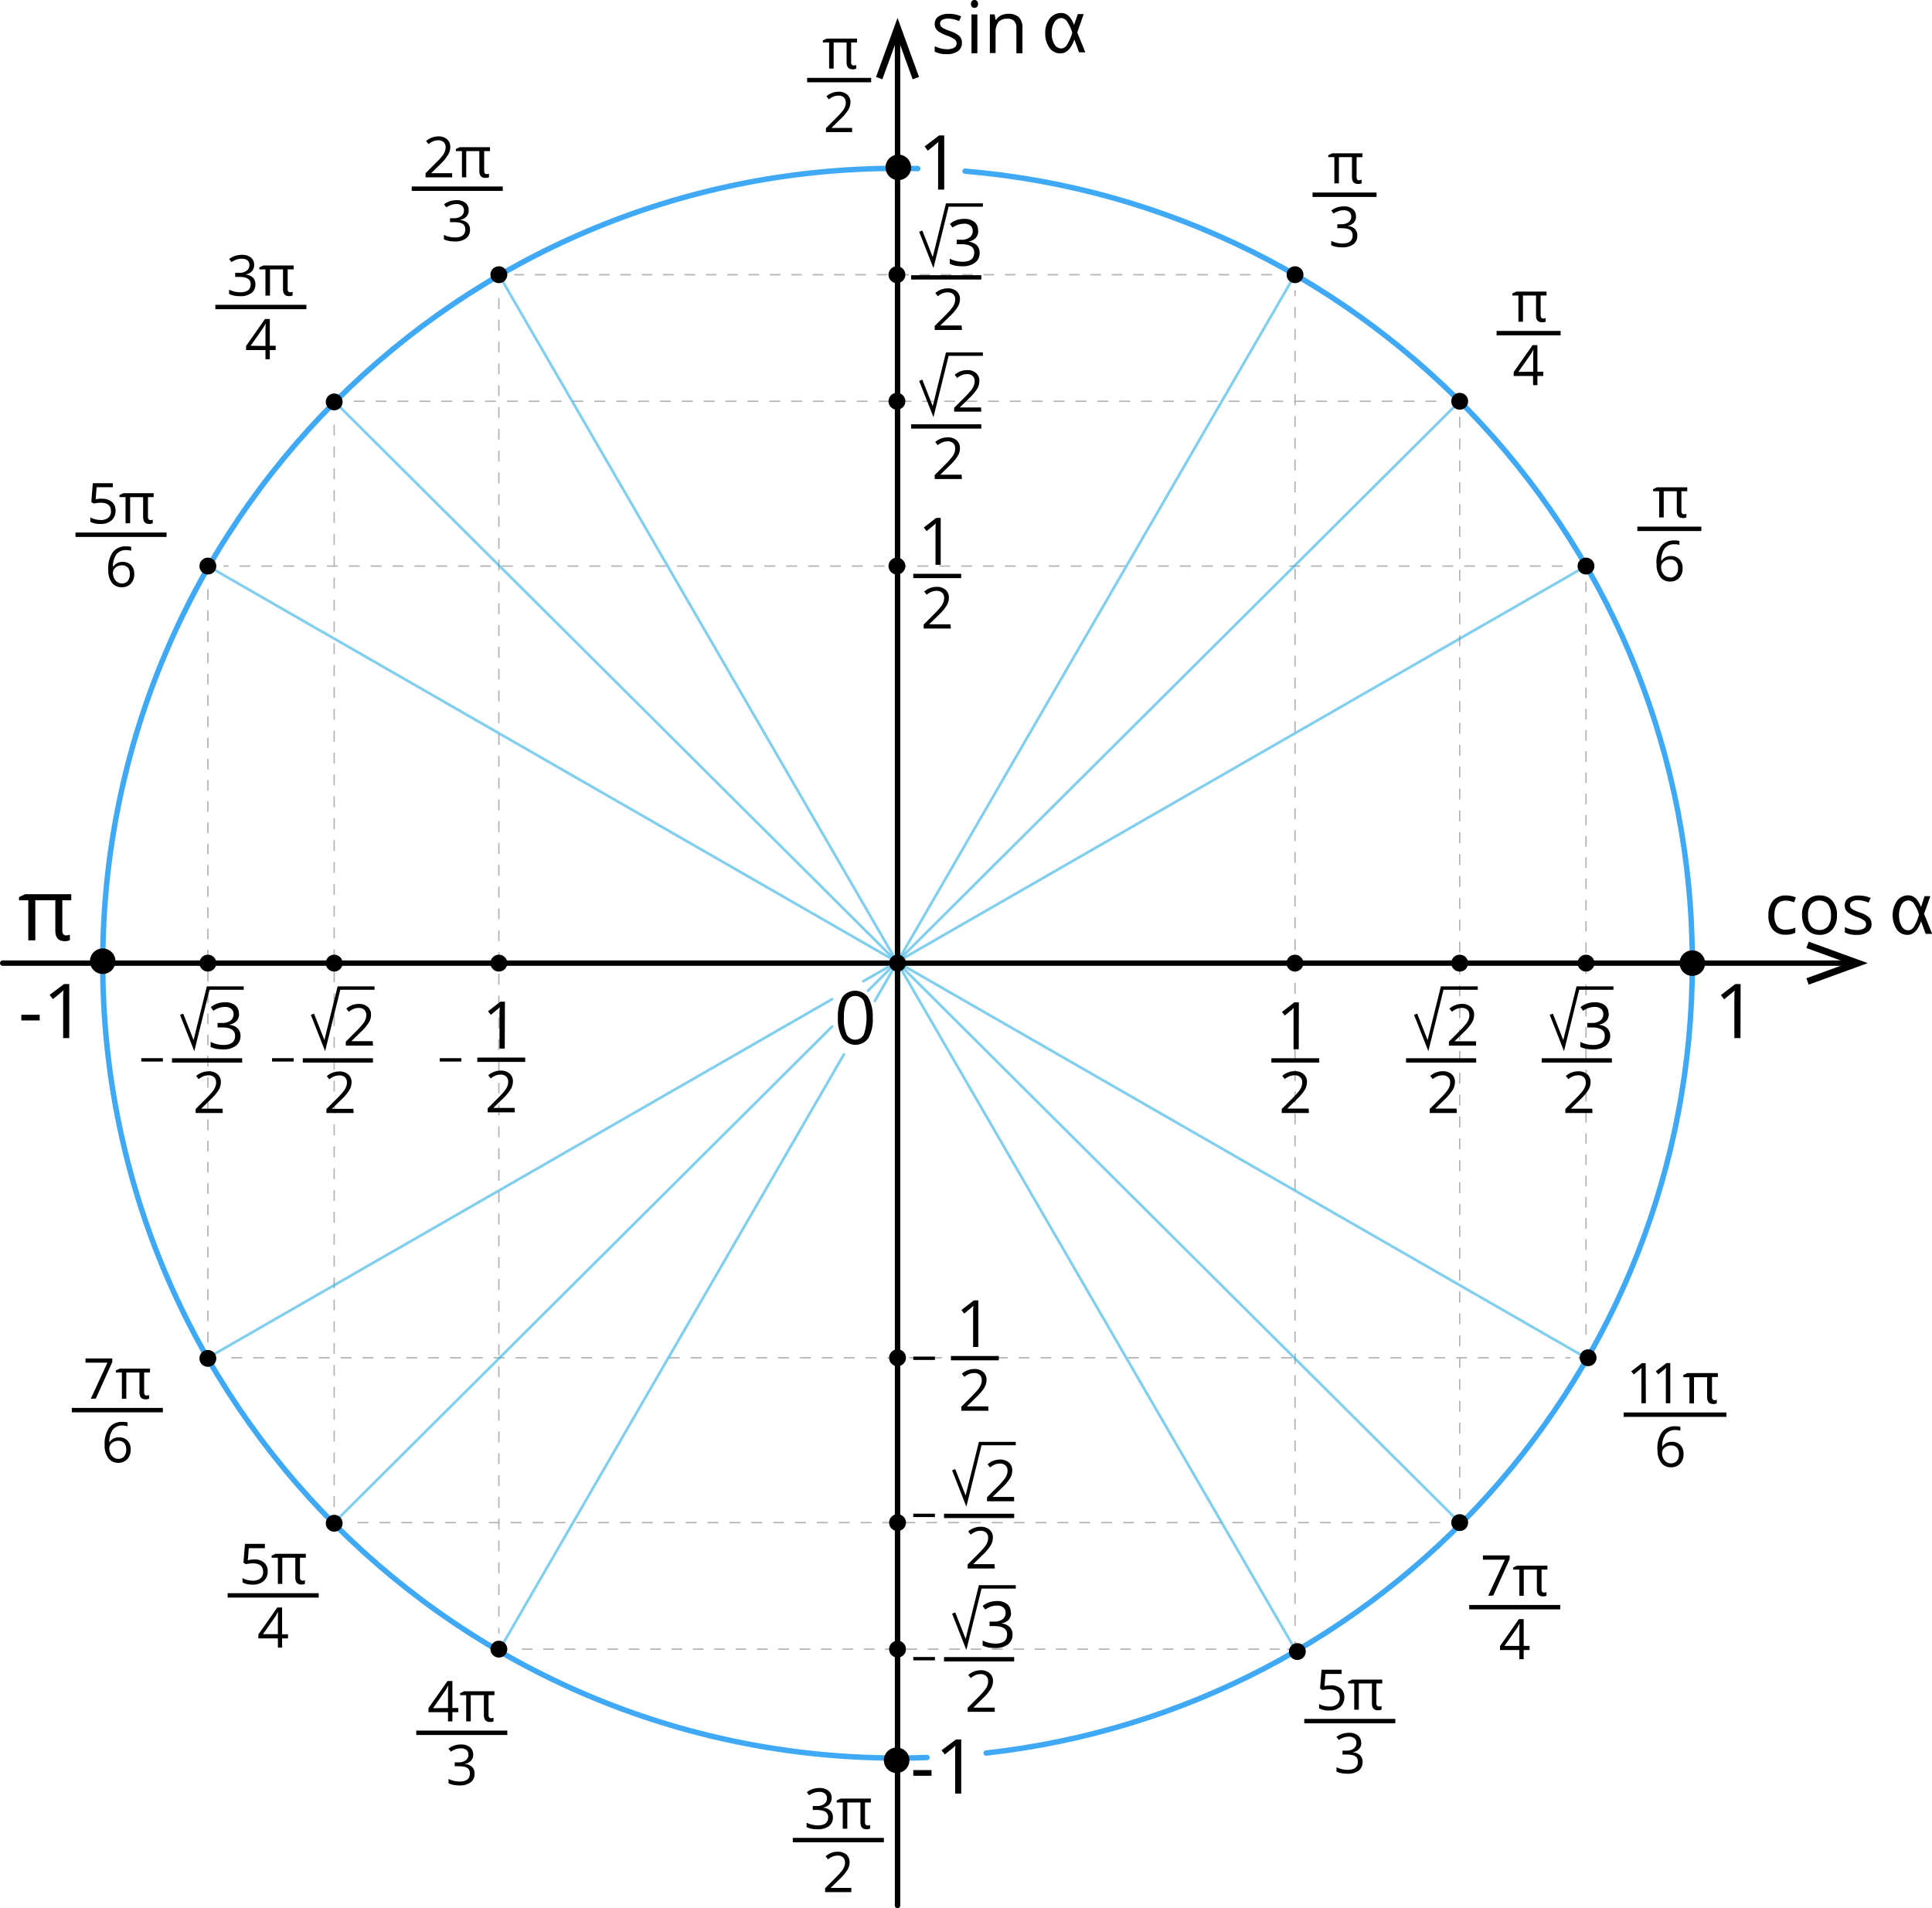 <svg xmlns="http://www.w3.org/2000/svg" width="535.34" height="528.77" viewBox="0 0 535.34 528.77">
  <defs>
    <style>
      .cls-1, .cls-11, .cls-12, .cls-2, .cls-3, .cls-4, .cls-5, .cls-6, .cls-7, .cls-8, .cls-9 {
        fill: none;
      }

      .cls-1, .cls-2, .cls-3, .cls-5, .cls-6 {
        stroke: #b3b3b3;
      }

      .cls-1, .cls-11, .cls-12, .cls-2, .cls-3, .cls-4, .cls-5, .cls-6 {
        stroke-miterlimit: 22.93;
      }

      .cls-1, .cls-2, .cls-3, .cls-4, .cls-5, .cls-6 {
        stroke-width: 0.38px;
      }

      .cls-2 {
        stroke-dasharray: 2.96 2.96;
      }

      .cls-3 {
        stroke-dasharray: 3.02 3.02;
      }

      .cls-4 {
        stroke: gray;
      }

      .cls-5 {
        stroke-dasharray: 3.03 3.03;
      }

      .cls-6 {
        stroke-dasharray: 2.94 2.94;
      }

      .cls-7 {
        stroke: #3fa9f5;
      }

      .cls-7, .cls-8, .cls-9 {
        stroke-linecap: round;
        stroke-linejoin: round;
      }

      .cls-7, .cls-9 {
        stroke-width: 1.5px;
      }

      .cls-8 {
        stroke: #29abe2;
        stroke-width: 0.75px;
        opacity: 0.58;
        isolation: isolate;
      }

      .cls-11, .cls-12, .cls-9 {
        stroke: #000;
      }

      .cls-10, .cls-13 {
        fill-rule: evenodd;
      }

      .cls-11 {
        stroke-width: 1.2px;
      }

      .cls-12 {
        stroke-width: 0.94px;
      }

      .cls-13 {
        fill: #010101;
      }
    </style>
  </defs>
  <title>YCUZD_230421_4695_trigonometriskais riņķis_v2Asset 1</title>
  <g id="Layer_2" data-name="Layer 2">
    <g id="Layer_1-2" data-name="Layer 1">
      <g id="Слой_2" data-name="Слой 2">
        <g id="Слой_1-2" data-name="Слой 1-2">
          <g id="Layer_1-2-2" data-name="Layer 1-2">
            <polyline class="cls-1" points="358.84 78.27 358.84 76.12 356.69 76.12"/>
            <line class="cls-2" x1="352.45" y1="76.12" x2="142.5" y2="76.12"/>
            <polyline class="cls-1" points="140.38 76.12 138.23 76.12 138.23 78.27"/>
            <line class="cls-3" x1="138.23" y1="82.6" x2="138.23" y2="452.66"/>
            <polyline class="cls-1" points="138.23 454.82 138.23 456.97 140.38 456.97"/>
            <line class="cls-2" x1="144.62" y1="456.97" x2="354.57" y2="456.97"/>
            <polyline class="cls-1" points="356.69 456.97 358.84 456.97 358.84 454.82"/>
            <line class="cls-3" x1="358.84" y1="450.5" x2="358.84" y2="80.44"/>
            <polyline class="cls-4" points="404.47 113.34 404.47 111.19 402.32 111.19"/>
            <line class="cls-5" x1="397.99" y1="111.19" x2="96.91" y2="111.19"/>
            <polyline class="cls-4" points="94.75 111.19 92.6 111.19 92.6 113.34"/>
            <line class="cls-5" x1="92.6" y1="117.65" x2="92.6" y2="417.6"/>
            <polyline class="cls-4" points="92.6 419.76 92.6 421.91 94.75 421.91"/>
            <line class="cls-5" x1="99.08" y1="421.91" x2="400.16" y2="421.91"/>
            <polyline class="cls-4" points="402.32 421.91 404.47 421.91 404.47 419.76"/>
            <line class="cls-5" x1="404.47" y1="415.44" x2="404.47" y2="115.49"/>
            <polyline class="cls-1" points="439.47 159.01 439.47 156.86 437.32 156.86"/>
            <line class="cls-5" x1="432.98" y1="156.86" x2="61.92" y2="156.86"/>
            <polyline class="cls-1" points="59.75 156.86 57.6 156.86 57.6 159.01"/>
            <line class="cls-6" x1="57.6" y1="163.23" x2="57.6" y2="371.98"/>
            <polyline class="cls-1" points="57.6 374.09 57.6 376.23 59.75 376.23"/>
            <line class="cls-5" x1="64.09" y1="376.23" x2="435.15" y2="376.23"/>
            <polyline class="cls-1" points="437.32 376.23 439.47 376.23 439.47 374.09"/>
            <line class="cls-6" x1="439.47" y1="369.87" x2="439.47" y2="161.12"/>
            <path class="cls-7" d="M267.42,47.43c112.87,9.5,201.51,104.13,201.51,219.45,0,113.33-85.6,206.66-195.67,218.88"/>
            <path class="cls-7" d="M256.86,487q-4.06.15-8.16.15c-121.63,0-220.23-98.6-220.23-220.23S127.07,46.65,248.7,46.65c1.88,0,3.75,0,5.61.07"/>
            <line class="cls-8" x1="57.6" y1="156.86" x2="439.47" y2="376.23"/>
            <line class="cls-8" x1="92.6" y1="111.19" x2="404.47" y2="421.91"/>
            <line class="cls-8" x1="138.23" y1="76.12" x2="358.84" y2="456.97"/>
            <line class="cls-9" x1="248.7" y1="528.02" x2="248.7" y2="9.04"/>
            <polygon class="cls-10" points="254.65 21.33 252.89 21.97 248.7 10.43 244.5 21.97 242.74 21.33 248.7 4.96 254.65 21.33"/>
            <line class="cls-9" x1="0.75" y1="266.88" x2="513.45" y2="266.88"/>
            <polygon class="cls-10" points="501.17 272.84 500.53 271.08 512.06 266.88 500.53 262.69 501.17 260.93 517.53 266.88 501.17 272.84"/>
            <circle cx="248.7" cy="487.11" r="2.34"/>
            <circle cx="248.7" cy="456.97" r="2.34"/>
            <circle cx="248.7" cy="421.91" r="2.34"/>
            <circle cx="248.7" cy="376.23" r="2.34"/>
            <circle cx="138.23" cy="266.88" r="2.34"/>
            <circle cx="92.6" cy="266.88" r="2.34"/>
            <circle cx="57.6" cy="266.88" r="2.34"/>
            <circle cx="248.53" cy="46.65" r="2.34"/>
            <circle cx="248.53" cy="76.12" r="2.34"/>
            <circle cx="248.53" cy="111.19" r="2.34"/>
            <circle cx="248.53" cy="156.86" r="2.34"/>
            <circle cx="138.23" cy="76.12" r="2.34"/>
            <circle cx="92.6" cy="111.37" r="2.34"/>
            <circle cx="57.6" cy="156.86" r="2.34"/>
            <circle cx="359.48" cy="457.64" r="2.34"/>
            <circle cx="404.47" cy="421.91" r="2.34"/>
            <circle cx="440.05" cy="376.23" r="2.34"/>
            <circle cx="28.46" cy="266.55" r="2.34"/>
            <circle cx="468.93" cy="266.88" r="3.54"/>
            <circle cx="439.47" cy="266.88" r="2.34"/>
            <circle cx="404.47" cy="266.88" r="2.34"/>
            <circle cx="358.81" cy="266.88" r="2.34"/>
            <path class="cls-10" d="M261.64,52.53h-1.7V41.85c0-.88,0-1.73.08-2.54l-.49.45-2.43,2-.9-1.17,4-3.06h1.44Z"/>
            <path class="cls-10" d="M482.27,287.65h-1.69V277c0-.88,0-1.73.07-2.54-.14.14-.3.3-.48.45s-1,.85-2.43,2l-.9-1.17,4-3.06h1.47Z"/>
            <path class="cls-10" d="M241.83,282a10.55,10.55,0,0,1-1.2,5.65,4.39,4.39,0,0,1-6.13,1.06h0a4.26,4.26,0,0,1-1.09-1.11,10.38,10.38,0,0,1-1.23-5.6,11.07,11.07,0,0,1,1.19-5.65,4.43,4.43,0,0,1,7.22.08,10.4,10.4,0,0,1,1.23,5.57Zm-8,0a10.83,10.83,0,0,0,.76,4.64,2.69,2.69,0,0,0,3.63,1.15h0a2.77,2.77,0,0,0,1.15-1.15,14.68,14.68,0,0,0,0-9.22,2.69,2.69,0,0,0-3.62-1.15h0a2.84,2.84,0,0,0-1.14,1.14,10.77,10.77,0,0,0-.76,4.56Z"/>
            <path class="cls-10" d="M271.05,63.91a2.86,2.86,0,0,1-.67,2,3.32,3.32,0,0,1-1.92,1V67a3.61,3.61,0,0,1,2.25,1,2.89,2.89,0,0,1,.74,2,3.35,3.35,0,0,1-1.26,2.78,5.71,5.71,0,0,1-3.56,1,11.32,11.32,0,0,1-1.84-.15,6.57,6.57,0,0,1-1.62-.54V71.69a8.35,8.35,0,0,0,3.51.84c2.18,0,3.27-.85,3.27-2.56,0-1.53-1.2-2.3-3.61-2.3h-1.25V66.43h1.26a3.75,3.75,0,0,0,2.34-.65,2.17,2.17,0,0,0,.84-1.81,1.79,1.79,0,0,0-.64-1.45,2.56,2.56,0,0,0-1.73-.53,5.51,5.51,0,0,0-1.56.23,7,7,0,0,0-1.67.83l-.72-1A6.17,6.17,0,0,1,265,61a6.76,6.76,0,0,1,2.14-.35,4.44,4.44,0,0,1,2.86.84,2.88,2.88,0,0,1,1,2.31Zm-4.51,27.52H259V90.32l3-3a22.72,22.72,0,0,0,1.8-2,4.67,4.67,0,0,0,.65-1.15,3.13,3.13,0,0,0,.22-1.21,1.9,1.9,0,0,0-.55-1.45,2.2,2.2,0,0,0-1.52-.5,4,4,0,0,0-1.33.23,5.43,5.43,0,0,0-1.41.84l-.69-.88a5.28,5.28,0,0,1,3.43-1.3,3.61,3.61,0,0,1,2.5.83,2.78,2.78,0,0,1,.9,2.18,4.33,4.33,0,0,1-.6,2.1,13.78,13.78,0,0,1-2.27,2.67l-2.5,2.44v.07h5.84Z"/>
            <line class="cls-11" x1="252.47" y1="76.86" x2="271.91" y2="76.86"/>
            <polyline class="cls-12" points="255.13 64.06 258.55 72.76 262.49 56.81 272.35 56.81"/>
            <path class="cls-10" d="M445.77,280.89a2.86,2.86,0,0,1-.67,2,3.32,3.32,0,0,1-1.92,1V284a3.61,3.61,0,0,1,2.25,1,2.89,2.89,0,0,1,.74,2,3.35,3.35,0,0,1-1.26,2.78,5.71,5.71,0,0,1-3.56,1,11.32,11.32,0,0,1-1.84-.15,6.57,6.57,0,0,1-1.62-.54v-1.37a8.35,8.35,0,0,0,3.51.84c2.18,0,3.27-.85,3.27-2.56,0-1.53-1.2-2.3-3.61-2.3h-1.25v-1.24h1.26a3.75,3.75,0,0,0,2.34-.65,2.17,2.17,0,0,0,.84-1.81,1.79,1.79,0,0,0-.64-1.45,2.56,2.56,0,0,0-1.73-.53,5.51,5.51,0,0,0-1.56.23,7,7,0,0,0-1.67.83l-.72-1a6.18,6.18,0,0,1,1.79-1,6.76,6.76,0,0,1,2.14-.35,4.44,4.44,0,0,1,2.86.84,2.88,2.88,0,0,1,1,2.31Zm-4.51,27.52h-7.52V307.3l3-3a22.72,22.72,0,0,0,1.8-2,4.67,4.67,0,0,0,.65-1.15,3.13,3.13,0,0,0,.22-1.21,1.9,1.9,0,0,0-.55-1.45,2.18,2.18,0,0,0-1.54-.53,4,4,0,0,0-1.33.23,5.43,5.43,0,0,0-1.41.84l-.69-.88a5.28,5.28,0,0,1,3.43-1.3,3.61,3.61,0,0,1,2.5.83,2.8,2.8,0,0,1,.91,2.21,4.25,4.25,0,0,1-.61,2.14,13.78,13.78,0,0,1-2.27,2.67l-2.5,2.44v.07h5.84Z"/>
            <line class="cls-11" x1="427.19" y1="293.84" x2="446.63" y2="293.84"/>
            <polyline class="cls-12" points="429.85 281.04 433.27 289.74 437.21 273.79 447.07 273.79"/>
            <path class="cls-10" d="M266.54,132.74H259v-1.11l3-3a22.72,22.72,0,0,0,1.8-2,4.67,4.67,0,0,0,.65-1.15,3.13,3.13,0,0,0,.22-1.21,1.92,1.92,0,0,0-.55-1.45,2.18,2.18,0,0,0-1.54-.53,4,4,0,0,0-1.33.23,5.43,5.43,0,0,0-1.41.84l-.69-.88a5.28,5.28,0,0,1,3.43-1.3,3.66,3.66,0,0,1,2.5.83,2.82,2.82,0,0,1,.91,2.21,4.22,4.22,0,0,1-.61,2.14,13.49,13.49,0,0,1-2.27,2.67l-2.5,2.44v.07h5.84Zm5.37-18.67h-7.52V113l3-3a22.72,22.72,0,0,0,1.8-2,4.67,4.67,0,0,0,.65-1.15,3.13,3.13,0,0,0,.22-1.21,1.92,1.92,0,0,0-.55-1.45,2.18,2.18,0,0,0-1.54-.53,4,4,0,0,0-1.33.23,5.43,5.43,0,0,0-1.41.84l-.69-.88a5.28,5.28,0,0,1,3.43-1.3,3.61,3.61,0,0,1,2.5.83,2.82,2.82,0,0,1,.91,2.21,4.22,4.22,0,0,1-.61,2.14,13.49,13.49,0,0,1-2.27,2.67l-2.5,2.44v.07h5.84Z"/>
            <line class="cls-11" x1="252.47" y1="118.17" x2="271.91" y2="118.17"/>
            <polyline class="cls-12" points="255.13 105.37 258.55 114.07 262.49 98.13 272.35 98.13"/>
            <path class="cls-10" d="M403.67,308.41h-7.52V307.3l3-3a22.72,22.72,0,0,0,1.8-2,4.67,4.67,0,0,0,.65-1.15,3.13,3.13,0,0,0,.22-1.21,1.9,1.9,0,0,0-.55-1.45,2.18,2.18,0,0,0-1.54-.53,4,4,0,0,0-1.33.23,5.31,5.31,0,0,0-1.4.82l-.69-.88a5.28,5.28,0,0,1,3.43-1.3,3.61,3.61,0,0,1,2.5.83,2.8,2.8,0,0,1,.91,2.21,4.25,4.25,0,0,1-.61,2.14,13.78,13.78,0,0,1-2.27,2.67l-2.5,2.44v.07h5.84ZM409,289.74h-7.52v-1.11l3-3a22.72,22.72,0,0,0,1.8-2,4.67,4.67,0,0,0,.65-1.15,3.13,3.13,0,0,0,.22-1.21,1.9,1.9,0,0,0-.55-1.45,2.18,2.18,0,0,0-1.54-.53,4,4,0,0,0-1.33.23,5.43,5.43,0,0,0-1.41.84l-.69-.88a5.28,5.28,0,0,1,3.43-1.3,3.61,3.61,0,0,1,2.5.83,2.8,2.8,0,0,1,.91,2.21,4.25,4.25,0,0,1-.61,2.14,13.78,13.78,0,0,1-2.27,2.67l-2.5,2.44v.07H409Z"/>
            <line class="cls-11" x1="389.6" y1="293.84" x2="409.04" y2="293.84"/>
            <polyline class="cls-12" points="392.26 281.04 395.68 289.74 399.62 273.79 409.48 273.79"/>
            <path class="cls-10" d="M494.79,259a4.5,4.5,0,0,1-3.52-1.36,5.79,5.79,0,0,1-1.25-4,6,6,0,0,1,1.27-4.07,4.64,4.64,0,0,1,3.63-1.44,7,7,0,0,1,1.51.17,5.5,5.5,0,0,1,1.19.38l-.5,1.36a7.67,7.67,0,0,0-1.15-.36,5.8,5.8,0,0,0-1.1-.13c-2.13,0-3.19,1.35-3.2,4.06a4.82,4.82,0,0,0,.77,3,2.7,2.7,0,0,0,2.32,1,7,7,0,0,0,2.71-.57v1.42a5.67,5.67,0,0,1-2.66.54ZM509,253.59a5.74,5.74,0,0,1-1.29,4,4.56,4.56,0,0,1-3.58,1.45,4.83,4.83,0,0,1-2.51-.68,4.3,4.3,0,0,1-1.68-1.9,6.46,6.46,0,0,1-.6-2.9,5.76,5.76,0,0,1,1.29-4,4.56,4.56,0,0,1,3.56-1.44,4.45,4.45,0,0,1,3.51,1.47,5.78,5.78,0,0,1,1.3,4.07Zm-8,0a5,5,0,0,0,.81,3.07,3.19,3.19,0,0,0,4.51.23l.23-.23a5.06,5.06,0,0,0,.8-3.08,5,5,0,0,0-.8-3,3.28,3.28,0,0,0-4.76-.05,5,5,0,0,0-.79,3.07Zm17.6,2.4a2.58,2.58,0,0,1-1.09,2.26,5,5,0,0,1-3.06.8,6.67,6.67,0,0,1-3.26-.68v-1.48a8.65,8.65,0,0,0,1.63.61,6.76,6.76,0,0,0,1.67.21,3.72,3.72,0,0,0,1.91-.4,1.34,1.34,0,0,0,.5-1.84h0a1.29,1.29,0,0,0-.36-.41,8.31,8.31,0,0,0-2.08-1,10.56,10.56,0,0,1-2.08-1,2.76,2.76,0,0,1-.93-.93,2.54,2.54,0,0,1-.29-1.24,2.35,2.35,0,0,1,1-2,4.88,4.88,0,0,1,2.86-.75,8.8,8.8,0,0,1,3.32.68l-.57,1.3a7.64,7.64,0,0,0-2.86-.68,3.48,3.48,0,0,0-1.71.35,1.1,1.1,0,0,0-.57,1,1.15,1.15,0,0,0,.21.72,2.32,2.32,0,0,0,.68.57,15.61,15.61,0,0,0,1.84.78,7,7,0,0,1,2.53,1.35,2.38,2.38,0,0,1,.67,1.84Z"/>
            <path class="cls-13" d="M535.34,258.78h-1.76l-1.27-3.49c-.87,2.5-2.14,3.76-3.8,3.76a3.52,3.52,0,0,1-2.94-1.54,7.19,7.19,0,0,1,.09-7.91,3.84,3.84,0,0,1,3.1-1.5c1.56,0,2.71,1.08,3.53,3.23l1-3h1.59l-1.74,4.91,2.2,5.42Zm-3.62-5.41a11.7,11.7,0,0,0-1.35-2.94,2,2,0,0,0-1.61-.92,2.18,2.18,0,0,0-1.81,1.07,6.46,6.46,0,0,0,0,6.1,2.11,2.11,0,0,0,1.81,1.11,1.91,1.91,0,0,0,1.53-.92,13.17,13.17,0,0,0,1.46-3.48Z"/>
            <path class="cls-10" d="M266.54,11.87a2.72,2.72,0,0,1-1.12,2.32,5.17,5.17,0,0,1-3.13.81,6.8,6.8,0,0,1-3.29-.69V12.8a8.14,8.14,0,0,0,1.67.61,6.59,6.59,0,0,0,1.71.23,4,4,0,0,0,2-.41,1.39,1.39,0,0,0,.51-1.89h0a1.39,1.39,0,0,0-.37-.43,8.45,8.45,0,0,0-2.13-1.05,11.18,11.18,0,0,1-2.13-1,2.7,2.7,0,0,1-.95-.95,2.52,2.52,0,0,1-.3-1.26,2.4,2.4,0,0,1,1-2.06,5,5,0,0,1,2.93-.76,8.56,8.56,0,0,1,3.39.69l-.58,1.32a8,8,0,0,0-2.93-.69,3.43,3.43,0,0,0-1.75.36,1.16,1.16,0,0,0-.59,1,1.21,1.21,0,0,0,.23.74,2,2,0,0,0,.69.58,16.32,16.32,0,0,0,1.88.8A7.24,7.24,0,0,1,265.85,10a2.51,2.51,0,0,1,.69,1.78Zm4.28,2.89h-1.63V4h1.63ZM269.05,1.1a1.13,1.13,0,0,1,.28-.82,1,1,0,0,1,1.39,0,1.09,1.09,0,0,1,.28.81,1.11,1.11,0,0,1-.28.82,1,1,0,0,1-1.39,0,1.11,1.11,0,0,1-.28-.82Zm12.58,13.66V7.84a2.73,2.73,0,0,0-.6-2,2.42,2.42,0,0,0-1.9-.65,3.15,3.15,0,0,0-2.47.91,4.63,4.63,0,0,0-.79,3v5.61h-1.59V4h1.33l.26,1.5H276a3.37,3.37,0,0,1,1.39-1.23,4.46,4.46,0,0,1,2-.44,4.09,4.09,0,0,1,2.92.94,4,4,0,0,1,1,3v7Z"/>
            <path class="cls-13" d="M300.79,14.5H299l-1.3-3.57c-.89,2.58-2.2,3.87-3.91,3.86a3.59,3.59,0,0,1-3-1.57,6.43,6.43,0,0,1-1.16-3.94,6.37,6.37,0,0,1,1.25-4.15A4,4,0,0,1,294,3.59c1.6,0,2.8,1.11,3.61,3.31l1.05-3h1.62L298.5,9l2.25,5.54ZM297.09,9a12.22,12.22,0,0,0-1.39-3,2,2,0,0,0-1.65-1,2.22,2.22,0,0,0-1.84,1.1,5.35,5.35,0,0,0-.78,3.19,5.35,5.35,0,0,0,.77,3,2.17,2.17,0,0,0,1.85,1.14,1.94,1.94,0,0,0,1.56-.94A13.42,13.42,0,0,0,297.14,9Z"/>
            <line class="cls-8" x1="239.2" y1="271.91" x2="439.47" y2="156.86"/>
            <line class="cls-8" x1="57.6" y1="376.23" x2="230.56" y2="276.87"/>
            <line class="cls-8" x1="230.56" y1="284.46" x2="92.6" y2="421.91"/>
            <line class="cls-8" x1="404.47" y1="111.19" x2="240.52" y2="274.53"/>
            <line class="cls-8" x1="242.41" y1="277.36" x2="358.84" y2="76.12"/>
            <line class="cls-8" x1="138.23" y1="457.44" x2="233.84" y2="292.17"/>
            <circle cx="248.7" cy="266.88" r="2.34"/>
            <circle cx="358.84" cy="76.12" r="2.34"/>
            <circle cx="57.6" cy="376.41" r="2.34"/>
            <circle cx="92.6" cy="422.09" r="2.34"/>
            <circle cx="138.23" cy="456.97" r="2.34"/>
            <circle cx="404.47" cy="111.19" r="2.34"/>
            <circle cx="439.47" cy="156.86" r="2.34"/>
            <path d="M5.91,282.76v-1.57H11v1.57Z"/>
            <path d="M19.19,287.65H17.5V276.93a23.68,23.68,0,0,1,.09-2.53l-.49.45c-.18.16-1,.85-2.44,2l-.91-1.17,4-3h1.44Z"/>
            <path class="cls-10" d="M66.24,280.89a2.86,2.86,0,0,1-.67,2,3.32,3.32,0,0,1-1.92,1V284a3.61,3.61,0,0,1,2.25,1,2.89,2.89,0,0,1,.74,2,3.35,3.35,0,0,1-1.26,2.78,5.71,5.71,0,0,1-3.56,1,11.32,11.32,0,0,1-1.84-.15,6.57,6.57,0,0,1-1.62-.54v-1.37a8.35,8.35,0,0,0,3.51.84c2.18,0,3.27-.85,3.27-2.56,0-1.53-1.2-2.3-3.61-2.3H60.28v-1.24h1.26a3.75,3.75,0,0,0,2.34-.65,2.17,2.17,0,0,0,.84-1.81,1.79,1.79,0,0,0-.64-1.45,2.56,2.56,0,0,0-1.73-.53,5.51,5.51,0,0,0-1.56.23,7,7,0,0,0-1.67.83l-.72-1a6.18,6.18,0,0,1,1.79-1,6.76,6.76,0,0,1,2.14-.35,4.44,4.44,0,0,1,2.86.84,2.88,2.88,0,0,1,1,2.31Zm-4.51,27.52H54.21V307.3l3-3a22.72,22.72,0,0,0,1.8-2,4.67,4.67,0,0,0,.65-1.15,3.13,3.13,0,0,0,.22-1.21,1.9,1.9,0,0,0-.55-1.45,2.18,2.18,0,0,0-1.54-.53,4,4,0,0,0-1.33.23,5.43,5.43,0,0,0-1.41.84l-.69-.88a5.28,5.28,0,0,1,3.43-1.3,3.61,3.61,0,0,1,2.5.83,2.8,2.8,0,0,1,.91,2.21,4.25,4.25,0,0,1-.61,2.14,13.78,13.78,0,0,1-2.27,2.67l-2.5,2.44v.07h5.84Z"/>
            <line class="cls-11" x1="47.66" y1="293.84" x2="67.1" y2="293.84"/>
            <polyline class="cls-12" points="50.32 281.04 53.74 289.74 57.68 273.79 67.54 273.79"/>
            <path d="M39.14,294.15v-.93h6v.93Z"/>
            <path class="cls-10" d="M280.16,446.82a2.86,2.86,0,0,1-.67,2,3.38,3.38,0,0,1-1.92,1v.06a3.58,3.58,0,0,1,2.25,1,2.84,2.84,0,0,1,.74,2,3.35,3.35,0,0,1-1.26,2.78,5.71,5.71,0,0,1-3.56,1,11.32,11.32,0,0,1-1.84-.15,6.57,6.57,0,0,1-1.62-.54V454.6a8.39,8.39,0,0,0,3.51.84c2.18,0,3.27-.85,3.27-2.56,0-1.53-1.2-2.3-3.61-2.3H274.2v-1.24h1.26a3.75,3.75,0,0,0,2.34-.65,2.13,2.13,0,0,0,.84-1.81,1.75,1.75,0,0,0-.64-1.45,2.56,2.56,0,0,0-1.73-.53,5.51,5.51,0,0,0-1.56.23A6.93,6.93,0,0,0,273,446l-.72-1a6.18,6.18,0,0,1,1.79-1,6.76,6.76,0,0,1,2.14-.35,4.31,4.31,0,0,1,2.86.84,2.81,2.81,0,0,1,1,2.31Zm-4.51,27.52h-7.52v-1.11l3-3a22.72,22.72,0,0,0,1.8-2,4.67,4.67,0,0,0,.65-1.15,2.92,2.92,0,0,0,.22-1.21,1.83,1.83,0,0,0-.55-1.45,2.17,2.17,0,0,0-1.54-.53,4,4,0,0,0-1.33.23A5.72,5.72,0,0,0,269,465l-.69-.88a5.28,5.28,0,0,1,3.43-1.3,3.56,3.56,0,0,1,2.5.83,2.76,2.76,0,0,1,.91,2.21,4.25,4.25,0,0,1-.61,2.14,13.78,13.78,0,0,1-2.27,2.67l-2.5,2.44v.07h5.84Z"/>
            <line class="cls-11" x1="261.58" y1="459.77" x2="281.02" y2="459.77"/>
            <polyline class="cls-12" points="264.25 446.96 267.67 455.66 271.61 439.72 281.46 439.72"/>
            <path d="M253.06,460.08v-.93h6v.93Z"/>
            <path class="cls-10" d="M98,308.41H90.45V307.3l3-3a22.72,22.72,0,0,0,1.8-2,4.67,4.67,0,0,0,.65-1.15,2.92,2.92,0,0,0,.22-1.21,1.9,1.9,0,0,0-.55-1.45A2.17,2.17,0,0,0,94,298a4,4,0,0,0-1.33.23,5.6,5.6,0,0,0-1.41.84l-.69-.88A5.28,5.28,0,0,1,94,296.9a3.61,3.61,0,0,1,2.5.83,2.76,2.76,0,0,1,.91,2.21,4.25,4.25,0,0,1-.61,2.14,13.78,13.78,0,0,1-2.27,2.67L92,307.19v.07H97.9Zm5.37-18.67H95.82v-1.11l3-3a22.72,22.72,0,0,0,1.8-2,4.67,4.67,0,0,0,.65-1.15,2.92,2.92,0,0,0,.22-1.21,1.9,1.9,0,0,0-.55-1.45,2.17,2.17,0,0,0-1.54-.53,4,4,0,0,0-1.33.23,5.6,5.6,0,0,0-1.41.84l-.69-.88a5.28,5.28,0,0,1,3.43-1.3,3.61,3.61,0,0,1,2.5.83,2.76,2.76,0,0,1,.91,2.21,4.25,4.25,0,0,1-.61,2.14A13.37,13.37,0,0,1,99.93,286l-2.5,2.44v.07h5.84Z"/>
            <line class="cls-11" x1="83.9" y1="293.84" x2="103.34" y2="293.84"/>
            <polyline class="cls-12" points="86.57 281.04 89.99 289.74 93.92 273.79 103.78 273.79"/>
            <path d="M75.38,294.15v-.93h6v.93Z"/>
            <path class="cls-10" d="M275.65,434.62h-7.52v-1.11l3-3a22.72,22.72,0,0,0,1.8-2,4.67,4.67,0,0,0,.65-1.15,2.92,2.92,0,0,0,.22-1.21,1.83,1.83,0,0,0-.55-1.45,2.17,2.17,0,0,0-1.54-.53,4,4,0,0,0-1.33.23,5.91,5.91,0,0,0-1.41.84l-.69-.88a5.28,5.28,0,0,1,3.43-1.3,3.66,3.66,0,0,1,2.5.83,2.79,2.79,0,0,1,.91,2.21,4.22,4.22,0,0,1-.61,2.14,13.49,13.49,0,0,1-2.27,2.67l-2.5,2.44v.07h5.84ZM281,416h-7.5v-1.11l3-3a22.72,22.72,0,0,0,1.8-2,4.67,4.67,0,0,0,.65-1.15,2.92,2.92,0,0,0,.22-1.21,1.83,1.83,0,0,0-.55-1.45,2.17,2.17,0,0,0-1.54-.53,4,4,0,0,0-1.33.23,5.91,5.91,0,0,0-1.41.84l-.69-.88a5.28,5.28,0,0,1,3.43-1.3,3.61,3.61,0,0,1,2.5.83,2.79,2.79,0,0,1,.91,2.21,4.22,4.22,0,0,1-.61,2.14,13.49,13.49,0,0,1-2.27,2.67l-2.5,2.44v.07H281Z"/>
            <line class="cls-11" x1="261.58" y1="420.05" x2="281.02" y2="420.05"/>
            <polyline class="cls-12" points="264.25 407.25 267.67 415.95 271.61 400.01 281.46 400.01"/>
            <path d="M253.06,420.37v-.93h6v.93Z"/>
            <path d="M253.06,492.06v-1.57h5.06v1.57Z"/>
            <path d="M266.35,497h-1.69V486.23a23.76,23.76,0,0,1,.08-2.53c-.14.15-.31.3-.48.46s-1,.84-2.45,2L260.9,485l4-3h1.45Z"/>
            <circle cx="28.46" cy="266.35" r="3.54"/>
            <circle cx="248.45" cy="487.77" r="3.54"/>
            <circle cx="248.92" cy="46.38" r="3.54"/>
            <path class="cls-10" d="M263.46,174.17h-7.52v-1.11l3-3a22.72,22.72,0,0,0,1.8-2,4.67,4.67,0,0,0,.65-1.15,3.13,3.13,0,0,0,.22-1.21,1.9,1.9,0,0,0-.55-1.45,2.18,2.18,0,0,0-1.54-.53,4,4,0,0,0-1.33.23,5.43,5.43,0,0,0-1.41.84l-.69-.88a5.28,5.28,0,0,1,3.43-1.3,3.61,3.61,0,0,1,2.5.83,2.8,2.8,0,0,1,.91,2.21,4.25,4.25,0,0,1-.61,2.14,13.78,13.78,0,0,1-2.27,2.67l-2.5,2.44V173h5.84Z"/>
            <line class="cls-11" x1="253.06" y1="159.6" x2="266.33" y2="159.6"/>
            <path d="M260.66,156.5h-1.44v-9.27c0-.77,0-1.5.07-2.19-.13.13-.26.26-.42.4l-2.11,1.73-.79-1,3.44-2.66h1.25Z"/>
            <path class="cls-10" d="M362.68,308.41h-7.52V307.3l3-3a22.72,22.72,0,0,0,1.8-2,4.67,4.67,0,0,0,.65-1.15,3.36,3.36,0,0,0,.22-1.21,1.9,1.9,0,0,0-.55-1.45,2.18,2.18,0,0,0-1.54-.53,4,4,0,0,0-1.33.23A5.53,5.53,0,0,0,356,299l-.69-.88a5.28,5.28,0,0,1,3.43-1.3,3.61,3.61,0,0,1,2.5.83,2.82,2.82,0,0,1,.91,2.21,4.49,4.49,0,0,1-.61,2.14,14.14,14.14,0,0,1-2.27,2.67l-2.5,2.44v.07h5.84Z"/>
            <line class="cls-11" x1="352.28" y1="293.84" x2="365.55" y2="293.84"/>
            <path d="M359.87,290.74h-1.44v-9.27a21.76,21.76,0,0,1,.07-2.18l-.41.39L356,281.41l-.78-1,3.44-2.66h1.24Z"/>
            <path d="M121.84,294.15v-.93h6v.93Z"/>
            <path class="cls-10" d="M142.66,308.22h-7.52v-1.11l3-3a22.72,22.72,0,0,0,1.8-2,4.67,4.67,0,0,0,.65-1.15,3.36,3.36,0,0,0,.22-1.21,1.9,1.9,0,0,0-.55-1.45,2.18,2.18,0,0,0-1.54-.53,4,4,0,0,0-1.33.23,5.43,5.43,0,0,0-1.41.84l-.69-.88a5.28,5.28,0,0,1,3.43-1.3,3.61,3.61,0,0,1,2.5.83,2.8,2.8,0,0,1,.91,2.21,4.49,4.49,0,0,1-.61,2.14,14.14,14.14,0,0,1-2.27,2.67l-2.5,2.44V307h5.84Z"/>
            <line class="cls-11" x1="132.26" y1="293.65" x2="145.53" y2="293.65"/>
            <path d="M139.86,290.55h-1.45v-9.27a19.32,19.32,0,0,1,.08-2.19l-.42.4L136,281.22l-.78-1,3.44-2.66h1.25Z"/>
            <path d="M253.06,376.84v-.93h6v.93Z"/>
            <path class="cls-10" d="M273.89,390.91h-7.52V389.8l3-3a22.72,22.72,0,0,0,1.8-2,4.67,4.67,0,0,0,.65-1.15,3.36,3.36,0,0,0,.22-1.21,1.9,1.9,0,0,0-.55-1.45,2.18,2.18,0,0,0-1.54-.53,4,4,0,0,0-1.33.23,5.17,5.17,0,0,0-1.41.84l-.69-.88a5.28,5.28,0,0,1,3.43-1.3,3.61,3.61,0,0,1,2.5.83,2.82,2.82,0,0,1,.91,2.21,4.49,4.49,0,0,1-.61,2.14,14.14,14.14,0,0,1-2.27,2.67l-2.5,2.44v.07h5.84Z"/>
            <line class="cls-11" x1="263.49" y1="376.34" x2="276.76" y2="376.34"/>
            <path d="M271.08,373.24h-1.44V364c0-.77,0-1.5.07-2.19-.12.13-.26.26-.41.4L267.18,364l-.78-1,3.44-2.66h1.24Z"/>
          </g>
          <path d="M230.43,498.21a2.54,2.54,0,0,1-.6,1.75,3,3,0,0,1-1.69.9v.06a3.17,3.17,0,0,1,2,.86,2.47,2.47,0,0,1,.65,1.79,2.93,2.93,0,0,1-1.1,2.45,5,5,0,0,1-3.14.86,8.78,8.78,0,0,1-1.62-.13,5.46,5.46,0,0,1-1.43-.47v-1.21a6.5,6.5,0,0,0,1.55.55,7.21,7.21,0,0,0,1.54.19c1.93,0,2.89-.76,2.89-2.27,0-1.35-1.06-2-3.18-2h-1.1v-1.09h1.11a3.31,3.31,0,0,0,2.07-.58,1.88,1.88,0,0,0,.76-1.59,1.58,1.58,0,0,0-.56-1.28,2.3,2.3,0,0,0-1.52-.47,5,5,0,0,0-1.38.2,6.79,6.79,0,0,0-1.48.73l-.64-.85a5.61,5.61,0,0,1,1.58-.85,5.81,5.81,0,0,1,1.89-.31,3.92,3.92,0,0,1,2.52.74,2.53,2.53,0,0,1,.9,2Z"/>
          <path d="M240.44,505.84a1.85,1.85,0,0,0,.65-.14v1a1.92,1.92,0,0,1-1,.18c-1.12,0-1.67-.64-1.67-1.93v-5.49h-3.64v7.27h-1.26v-7.27h-1.68v-.56l1.09-.52h8.38v1.08h-1.63v5.39a1.14,1.14,0,0,0,.2.78A.65.65,0,0,0,240.44,505.84Z"/>
          <rect x="219.68" y="509.27" width="25.23" height="1.22"/>
          <path d="M235.89,524.3h-7.26v-1.08l2.91-2.92a19.93,19.93,0,0,0,1.75-1.92,4.68,4.68,0,0,0,.63-1.11,2.93,2.93,0,0,0,.22-1.17,1.84,1.84,0,0,0-.54-1.4,2,2,0,0,0-1.49-.52,3.87,3.87,0,0,0-1.3.23,5.14,5.14,0,0,0-1.37.82l-.66-.85a5,5,0,0,1,3.32-1.27,3.55,3.55,0,0,1,2.44.79,2.82,2.82,0,0,1,.88,2.15,4.1,4.1,0,0,1-.59,2.07,13.36,13.36,0,0,1-2.2,2.6l-2.42,2.36v.06h5.68v1.16Z"/>
          <path d="M125.24,49.14h-7.32V48l2.94-2.95a21.42,21.42,0,0,0,1.76-1.93,5.06,5.06,0,0,0,.64-1.13,3.43,3.43,0,0,0,.22-1.18,1.88,1.88,0,0,0-.54-1.42,2.15,2.15,0,0,0-1.5-.52,3.94,3.94,0,0,0-1.32.23,5.51,5.51,0,0,0-1.38.83l-.67-.86a5.18,5.18,0,0,1,3.35-1.28,3.55,3.55,0,0,1,2.46.81,2.75,2.75,0,0,1,.89,2.16,4.15,4.15,0,0,1-.59,2.09A13.27,13.27,0,0,1,122,45.52l-2.44,2.38V48h5.73v1.18Z"/>
          <path d="M134.83,48.25a1.86,1.86,0,0,0,.66-.14v1a2,2,0,0,1-1,.18c-1.11,0-1.67-.64-1.67-1.93V41.87h-3.63v7.27H128V41.87h-1.69v-.56l1.09-.52h8.38v1.08h-1.62v5.39a1.19,1.19,0,0,0,.19.78.68.68,0,0,0,.52.21Z"/>
          <rect x="114.08" y="51.68" width="25.23" height="1.22"/>
          <path d="M129.87,58.27a2.49,2.49,0,0,1-.6,1.73,2.9,2.9,0,0,1-1.68.9V61a3.15,3.15,0,0,1,2,.85,2.5,2.5,0,0,1,.64,1.78,2.89,2.89,0,0,1-1.1,2.43,5,5,0,0,1-3.11.85,8.58,8.58,0,0,1-1.6-.14,5.13,5.13,0,0,1-1.42-.46V65.08a7.52,7.52,0,0,0,1.53.54,6.68,6.68,0,0,0,1.54.18c1.91,0,2.86-.75,2.86-2.24s-1-2-3.16-2h-1.08V60.47h1.1a3.31,3.31,0,0,0,2-.57,1.86,1.86,0,0,0,.76-1.58A1.56,1.56,0,0,0,128,57a2.25,2.25,0,0,0-1.5-.46,4.88,4.88,0,0,0-1.37.2,6,6,0,0,0-1.46.72l-.64-.84a5.43,5.43,0,0,1,1.57-.85,5.9,5.9,0,0,1,1.87-.3,3.81,3.81,0,0,1,2.5.74,2.48,2.48,0,0,1,.89,2Z"/>
          <path d="M70.42,73.4a2.5,2.5,0,0,1-.6,1.74,3,3,0,0,1-1.7.91v.06a3.18,3.18,0,0,1,2,.85,2.54,2.54,0,0,1,.65,1.8,2.91,2.91,0,0,1-1.11,2.45,5,5,0,0,1-3.13.86,8.79,8.79,0,0,1-1.62-.14,5.46,5.46,0,0,1-1.43-.47v-1.2a6.92,6.92,0,0,0,3.09.73c1.93,0,2.89-.75,2.89-2.26,0-1.35-1.06-2-3.19-2h-1.1V75.61h1.11a3.36,3.36,0,0,0,2.06-.6,1.89,1.89,0,0,0,.77-1.6,1.61,1.61,0,0,0-.56-1.28A2.32,2.32,0,0,0,67,71.7a4.31,4.31,0,0,0-1.38.2,5.83,5.83,0,0,0-1.48.73l-.64-.86a5.22,5.22,0,0,1,1.58-.84A5.72,5.72,0,0,1,67,70.62a3.8,3.8,0,0,1,2.52.74,2.48,2.48,0,0,1,.9,2Z"/>
          <path d="M80.43,81a1.65,1.65,0,0,0,.65-.14v1a2,2,0,0,1-1,.19c-1.11,0-1.66-.65-1.66-1.93V74.65H74.81v7.26H73.55V74.65H71.86v-.57L73,73.56h8.38v1.09H79.71V80a1.16,1.16,0,0,0,.19.77.7.7,0,0,0,.53.21Z"/>
          <rect x="59.67" y="84.46" width="25.23" height="1.22"/>
          <path d="M76.39,97H74.76v2.54h-1.2V97H68.19V95.86l5.24-7.47h1.33v7.42h1.63Zm-2.83-1.14V92.14c0-.72,0-1.53.07-2.43h-.06a11.89,11.89,0,0,1-.68,1.2l-3.45,4.9Z"/>
          <path d="M28.24,138.21a4.08,4.08,0,0,1,2.77.87,3,3,0,0,1,1,2.39,3.46,3.46,0,0,1-1.1,2.71,4.32,4.32,0,0,1-3,1,5.63,5.63,0,0,1-2.88-.6v-1.22a4.26,4.26,0,0,0,1.33.53,6.3,6.3,0,0,0,1.56.2,3.11,3.11,0,0,0,2.08-.63,2.27,2.27,0,0,0,.75-1.83c0-1.56-1-2.33-2.86-2.33a11.41,11.41,0,0,0-1.93.22l-.66-.42.42-5.21h5.54V135H26.78l-.28,3.35a8.49,8.49,0,0,1,1.74-.18Z"/>
          <path d="M41.67,144.12a1.85,1.85,0,0,0,.66-.13v1a1.93,1.93,0,0,1-1,.19c-1.11,0-1.67-.64-1.67-1.93v-5.49h-3.6V145H34.79v-7.26H33.11v-.57l1.09-.51h8.38v1.08H41v5.39a1.16,1.16,0,0,0,.19.77.67.67,0,0,0,.52.21Z"/>
          <rect x="20.92" y="147.56" width="25.23" height="1.22"/>
          <path d="M30,157.87A7.82,7.82,0,0,1,31.26,153,4.44,4.44,0,0,1,35,151.39a5.06,5.06,0,0,1,1.34.15v1.08a4.28,4.28,0,0,0-1.33-.19,3.39,3.39,0,0,0-2.71,1.11,5.73,5.73,0,0,0-1,3.47h.09a2.89,2.89,0,0,1,2.61-1.3,3.06,3.06,0,0,1,2.34.9,3.37,3.37,0,0,1,.86,2.4,3.78,3.78,0,0,1-.94,2.71,3.36,3.36,0,0,1-2.54,1A3.29,3.29,0,0,1,31,161.46,5.72,5.72,0,0,1,30,157.87Zm3.71,3.81a2.08,2.08,0,0,0,1.67-.68,2.87,2.87,0,0,0,.59-2,2.5,2.5,0,0,0-.55-1.72,2.11,2.11,0,0,0-1.65-.63,2.81,2.81,0,0,0-1.24.28,2.42,2.42,0,0,0-.91.77,1.78,1.78,0,0,0-.33,1,3.62,3.62,0,0,0,.3,1.45,2.58,2.58,0,0,0,.86,1.07,2.2,2.2,0,0,0,1.25.46Z"/>
          <path d="M70.41,432.12a4,4,0,0,1,2.76.87,3,3,0,0,1,1,2.39,3.42,3.42,0,0,1-1.1,2.71,4.32,4.32,0,0,1-3,1,5.5,5.5,0,0,1-2.87-.61v-1.21a4.2,4.2,0,0,0,1.32.53,6.3,6.3,0,0,0,1.56.2,3.1,3.1,0,0,0,2.09-.64,2.27,2.27,0,0,0,.74-1.82c0-1.56-1-2.34-2.86-2.34a11.43,11.43,0,0,0-1.93.23l-.66-.42.42-5.21H73.4V429H68.94l-.28,3.35A8.6,8.6,0,0,1,70.41,432.12Z"/>
          <path d="M83.84,438a1.84,1.84,0,0,0,.65-.13v1a1.93,1.93,0,0,1-1,.19c-1.11,0-1.66-.65-1.66-1.93v-5.49H78.22v7.26H77v-7.26H75.27v-.57l1.09-.52h8.38v1.09H83.12V437a1.16,1.16,0,0,0,.19.77.7.7,0,0,0,.53.21Z"/>
          <rect x="63.08" y="441.47" width="25.23" height="1.22"/>
          <path d="M79.8,454H78.17v2.53H77V454H71.6v-1.1l5.24-7.47h1.33v7.42H79.8ZM77,452.82v-3.66c0-.72,0-1.54.07-2.44H77a11.89,11.89,0,0,1-.68,1.2l-3.45,4.9Z"/>
          <path d="M127,474.44h-1.65V477h-1.21v-2.56h-5.42v-1.11l5.29-7.53h1.34v7.49H127v1.15Zm-2.86-1.15v-3.7c0-.73,0-1.55.08-2.46h-.06c-.25.48-.48.89-.69,1.21l-3.47,5Z"/>
          <path d="M136.1,476.11a1.85,1.85,0,0,0,.65-.14v1a1.92,1.92,0,0,1-1,.18c-1.12,0-1.67-.64-1.67-1.93v-5.49h-3.64V477h-1.26v-7.27H127.5v-.56l1.09-.52H137v1.08h-1.63v5.39a1.14,1.14,0,0,0,.2.78.67.67,0,0,0,.52.21Z"/>
          <rect x="115.34" y="479.54" width="25.23" height="1.22"/>
          <path d="M131.13,486.14a2.51,2.51,0,0,1-.59,1.72,3,3,0,0,1-1.68.9v.06a3.18,3.18,0,0,1,2,.85,2.5,2.5,0,0,1,.64,1.78,2.89,2.89,0,0,1-1.09,2.43,5,5,0,0,1-3.11.85,8.68,8.68,0,0,1-1.61-.14,5.07,5.07,0,0,1-1.41-.46v-1.19a7,7,0,0,0,1.53.54,6.53,6.53,0,0,0,1.53.18c1.91,0,2.86-.75,2.86-2.24s-1-2-3.15-2H126v-1.08h1a3.31,3.31,0,0,0,2.05-.57,1.88,1.88,0,0,0,.75-1.58,1.59,1.59,0,0,0-.55-1.27,2.33,2.33,0,0,0-1.51-.46,4.81,4.81,0,0,0-1.36.2,6.27,6.27,0,0,0-1.47.72l-.63-.84a5.12,5.12,0,0,1,1.56-.84,5.64,5.64,0,0,1,1.87-.31,3.86,3.86,0,0,1,2.5.74,2.48,2.48,0,0,1,.89,2Z"/>
          <path d="M25.15,387.59l4.62-10H23.7v-1.17h7.41v1l-4.56,10.12Z"/>
          <path d="M40.65,386.7a2.1,2.1,0,0,0,.66-.14v1a2.14,2.14,0,0,1-1,.18c-1.11,0-1.67-.64-1.67-1.93v-5.49H35v7.27H33.77v-7.27H32.09v-.56l1.09-.52h8.38v1.08H39.94v5.39a1.19,1.19,0,0,0,.19.78A.67.67,0,0,0,40.65,386.7Z"/>
          <rect x="19.9" y="390.13" width="25.23" height="1.22"/>
          <path d="M29,400.45a7.84,7.84,0,0,1,1.27-4.87A4.47,4.47,0,0,1,34,394a5.5,5.5,0,0,1,1.34.14v1.08A4.64,4.64,0,0,0,34,395a3.39,3.39,0,0,0-2.71,1.11,5.74,5.74,0,0,0-1,3.48h.09A2.87,2.87,0,0,1,33,398.3a3.06,3.06,0,0,1,2.34.9,3.4,3.4,0,0,1,.86,2.43,3.78,3.78,0,0,1-.94,2.71,3.36,3.36,0,0,1-2.54,1A3.27,3.27,0,0,1,30,404a5.71,5.71,0,0,1-1-3.58Zm3.71,3.8a2.11,2.11,0,0,0,1.67-.67,2.87,2.87,0,0,0,.59-2,2.55,2.55,0,0,0-.55-1.72,2.12,2.12,0,0,0-1.65-.62,2.68,2.68,0,0,0-1.24.28,2.27,2.27,0,0,0-.91.77,1.78,1.78,0,0,0-.33,1,3.54,3.54,0,0,0,.3,1.44,2.5,2.5,0,0,0,.86,1.07,2.11,2.11,0,0,0,1.23.45Z"/>
          <path d="M368.73,467a4.13,4.13,0,0,1,2.77.87,3,3,0,0,1,1,2.39,3.43,3.43,0,0,1-1.11,2.71,4.41,4.41,0,0,1-3,1,5.61,5.61,0,0,1-2.87-.6v-1.22a4.23,4.23,0,0,0,1.32.54,6.29,6.29,0,0,0,1.56.19,3.14,3.14,0,0,0,2.09-.63,2.3,2.3,0,0,0,.74-1.83c0-1.55-1-2.33-2.86-2.33a11.41,11.41,0,0,0-1.93.22l-.66-.42.42-5.21h5.54v1.17h-4.46L367,467.2a9.35,9.35,0,0,1,1.75-.17Z"/>
          <path d="M382.16,472.87a1.85,1.85,0,0,0,.65-.14v1a2.14,2.14,0,0,1-1,.18c-1.11,0-1.66-.64-1.66-1.93v-5.49h-3.64v7.27h-1.26v-7.27h-1.69v-.56l1.09-.52H383v1.08h-1.62v5.39a1.2,1.2,0,0,0,.19.78.7.7,0,0,0,.53.21Z"/>
          <rect x="361.4" y="476.3" width="25.23" height="1.22"/>
          <path d="M377.19,482.9a2.51,2.51,0,0,1-.59,1.72,3,3,0,0,1-1.68.9v.06a3.18,3.18,0,0,1,2,.85,2.5,2.5,0,0,1,.64,1.78,2.89,2.89,0,0,1-1.1,2.43,5,5,0,0,1-3.11.85,8.58,8.58,0,0,1-1.6-.14,5.13,5.13,0,0,1-1.42-.46V489.7a7.52,7.52,0,0,0,1.53.54,6.68,6.68,0,0,0,1.54.18c1.91,0,2.86-.75,2.86-2.24s-1.05-2-3.15-2H372V485.1h1.1a3.31,3.31,0,0,0,2-.57,1.88,1.88,0,0,0,.75-1.58,1.59,1.59,0,0,0-.55-1.27,2.41,2.41,0,0,0-1.51-.46,4.88,4.88,0,0,0-1.37.2,6.4,6.4,0,0,0-1.46.72l-.63-.84a5.12,5.12,0,0,1,1.56-.84,5.64,5.64,0,0,1,1.87-.31,3.86,3.86,0,0,1,2.5.74,2.48,2.48,0,0,1,.89,2Z"/>
          <path d="M412.36,442.18l4.62-10h-6.07V431h7.41v1l-4.56,10.12Z"/>
          <path d="M427.86,441.29a1.85,1.85,0,0,0,.66-.13v1a1.93,1.93,0,0,1-1,.19c-1.11,0-1.67-.65-1.67-1.93v-5.49h-3.63v7.26H421v-7.26h-1.7v-.57l1.09-.52h8.38v1.09h-1.62v5.39a1.16,1.16,0,0,0,.19.77.67.67,0,0,0,.52.21Z"/>
          <rect x="407.11" y="444.73" width="25.23" height="1.22"/>
          <path d="M423.83,457.23h-1.64v2.53H421v-2.53h-5.36v-1.1l5.23-7.47h1.33v7.42h1.64ZM421,456.08v-3.66c0-.72,0-1.54.08-2.44H421a11.89,11.89,0,0,1-.68,1.2l-3.45,4.9Z"/>
          <path d="M456.05,388.84h-1.23V380.9c0-.66,0-1.28.06-1.87l-.36.34c-.13.11-.73.61-1.81,1.48L452,380l2.95-2.28H456Z"/>
          <path d="M462.82,388.84h-1.23V380.9c0-.66,0-1.28.06-1.87l-.36.34-1.81,1.48-.67-.87,2.95-2.28h1.06Z"/>
          <path d="M475.05,388a1.85,1.85,0,0,0,.65-.14v1a1.92,1.92,0,0,1-1,.18c-1.12,0-1.67-.64-1.67-1.92v-5.5h-3.64v7.27h-1.26v-7.27h-1.69V381l1.09-.52H476v1.08h-1.62V387a1.11,1.11,0,0,0,.2.77.67.67,0,0,0,.52.21Z"/>
          <rect x="449.9" y="391.39" width="28.47" height="1.22"/>
          <path d="M459.26,401.7a7.83,7.83,0,0,1,1.26-4.87,4.48,4.48,0,0,1,3.74-1.61,5.13,5.13,0,0,1,1.35.15v1.07a4.59,4.59,0,0,0-1.33-.18,3.36,3.36,0,0,0-2.71,1.1,5.61,5.61,0,0,0-1,3.48h.09a2.87,2.87,0,0,1,2.63-1.3,3.06,3.06,0,0,1,2.34.9,3.38,3.38,0,0,1,.86,2.44,3.72,3.72,0,0,1-.94,2.7,3.36,3.36,0,0,1-2.54,1,3.25,3.25,0,0,1-2.72-1.29,5.71,5.71,0,0,1-1-3.58Zm3.7,3.8a2.11,2.11,0,0,0,1.67-.67,2.86,2.86,0,0,0,.59-1.95,2.5,2.5,0,0,0-.55-1.72,2.11,2.11,0,0,0-1.65-.63,2.81,2.81,0,0,0-1.24.28,2.24,2.24,0,0,0-.9.77,1.79,1.79,0,0,0-.34,1,3.62,3.62,0,0,0,.3,1.45,2.47,2.47,0,0,0,.86,1.06,2.11,2.11,0,0,0,1.26.39Z"/>
          <path d="M18.36,259.2a2.89,2.89,0,0,0,1-.21v1.52a2.91,2.91,0,0,1-1.48.28q-2.55,0-2.55-2.94v-8.4H9.78v11.11H7.84V249.45H5.27v-.86l1.66-.8H19.75v1.66H17.27v8.24a1.79,1.79,0,0,0,.29,1.19A1,1,0,0,0,18.36,259.2Z"/>
          <path d="M466.64,142.49a1.65,1.65,0,0,0,.65-.14v1a2,2,0,0,1-1,.19c-1.12,0-1.67-.65-1.67-1.93v-5.49H461v7.26h-1.26v-7.26h-1.68v-.57l1.09-.52h8.37v1.09H465.9v5.39a1.11,1.11,0,0,0,.2.77.67.67,0,0,0,.52.21Z"/>
          <rect x="453.69" y="145.93" width="17.74" height="1.22"/>
          <path d="M459,156.24a7.83,7.83,0,0,1,1.26-4.87,4.48,4.48,0,0,1,3.74-1.61,5.13,5.13,0,0,1,1.35.15V151a4.28,4.28,0,0,0-1.33-.19,3.36,3.36,0,0,0-2.71,1.1,5.61,5.61,0,0,0-1,3.48h.09a2.91,2.91,0,0,1,2.63-1.3,3.06,3.06,0,0,1,2.34.9,3.38,3.38,0,0,1,.86,2.44,3.74,3.74,0,0,1-.94,2.71,3.36,3.36,0,0,1-2.54,1,3.25,3.25,0,0,1-2.72-1.29,5.64,5.64,0,0,1-1-3.58Zm3.7,3.81a2.08,2.08,0,0,0,1.67-.68,2.87,2.87,0,0,0,.59-2,2.5,2.5,0,0,0-.55-1.72,2.11,2.11,0,0,0-1.65-.63,2.68,2.68,0,0,0-1.24.28,2.31,2.31,0,0,0-.9.77,1.79,1.79,0,0,0-.34,1,3.62,3.62,0,0,0,.3,1.45,2.47,2.47,0,0,0,.86,1.06,2.06,2.06,0,0,0,1.26.4Z"/>
          <path d="M427.64,88.26a1.65,1.65,0,0,0,.65-.14v1a1.92,1.92,0,0,1-1,.18c-1.12,0-1.67-.64-1.67-1.92V81.89H422v7.26h-1.26V81.89h-1.68v-.57l1.09-.52h8.38v1.09H426.9v5.39a1.11,1.11,0,0,0,.2.77.67.67,0,0,0,.52.21Z"/>
          <rect x="414.69" y="91.7" width="17.74" height="1.22"/>
          <path d="M427.67,104.19H426v2.54h-1.2v-2.54h-5.37V103.1l5.24-7.47H426V103h1.63v1.14ZM424.84,103V99.38c0-.72,0-1.53.07-2.44h-.06a11,11,0,0,1-.68,1.21l-3.45,4.9Z"/>
          <path d="M376.64,49.92a1.85,1.85,0,0,0,.65-.14v1a1.92,1.92,0,0,1-1,.18c-1.12,0-1.67-.64-1.67-1.93V43.54H371v7.27h-1.26V43.54h-1.69V43l1.09-.52h8.38v1.08H375.9V49a1.14,1.14,0,0,0,.2.78.67.67,0,0,0,.52.21Z"/>
          <rect x="363.69" y="53.35" width="17.74" height="1.22"/>
          <path d="M375.74,59.94a2.49,2.49,0,0,1-.6,1.73,2.9,2.9,0,0,1-1.68.9v.06a3.15,3.15,0,0,1,2,.85,2.5,2.5,0,0,1,.64,1.78,2.89,2.89,0,0,1-1.1,2.43,5,5,0,0,1-3.11.85,8.58,8.58,0,0,1-1.6-.14,5.13,5.13,0,0,1-1.42-.46V66.75a7.52,7.52,0,0,0,1.53.54,6.68,6.68,0,0,0,1.54.18c1.9,0,2.86-.75,2.86-2.24s-1-2-3.16-2h-1.08V62.14h1.1a3.31,3.31,0,0,0,2-.57,1.86,1.86,0,0,0,.76-1.58,1.58,1.58,0,0,0-.56-1.27,2.25,2.25,0,0,0-1.5-.46,4.88,4.88,0,0,0-1.37.2,6,6,0,0,0-1.46.72l-.64-.84a5.43,5.43,0,0,1,1.57-.85,5.9,5.9,0,0,1,1.87-.3,3.81,3.81,0,0,1,2.5.74,2.48,2.48,0,0,1,.89,2Z"/>
          <path d="M236.6,18.14a1.84,1.84,0,0,0,.65-.13v1a1.93,1.93,0,0,1-1,.19c-1.12,0-1.67-.64-1.67-1.93v-5.5H231V19h-1.26V11.77H228V11.2l1.09-.51h8.38v1.08h-1.63v5.39a1.11,1.11,0,0,0,.2.77A.65.65,0,0,0,236.6,18.14Z"/>
          <rect x="223.65" y="21.58" width="17.74" height="1.22"/>
          <path d="M236.11,36.61h-7.25V35.53l2.91-2.92a24.43,24.43,0,0,0,1.75-1.92,4.68,4.68,0,0,0,.63-1.11,3.32,3.32,0,0,0,.21-1.17,1.94,1.94,0,0,0-.53-1.41,2.09,2.09,0,0,0-1.49-.51,3.86,3.86,0,0,0-1.3.22,5.45,5.45,0,0,0-1.37.83l-.67-.86a5.13,5.13,0,0,1,3.32-1.26,3.54,3.54,0,0,1,2.44.79,2.76,2.76,0,0,1,.89,2.14,4.14,4.14,0,0,1-.59,2.08,13.07,13.07,0,0,1-2.21,2.6l-2.41,2.36v.06h5.67Z"/>
        </g>
      </g>
    </g>
  </g>
</svg>
